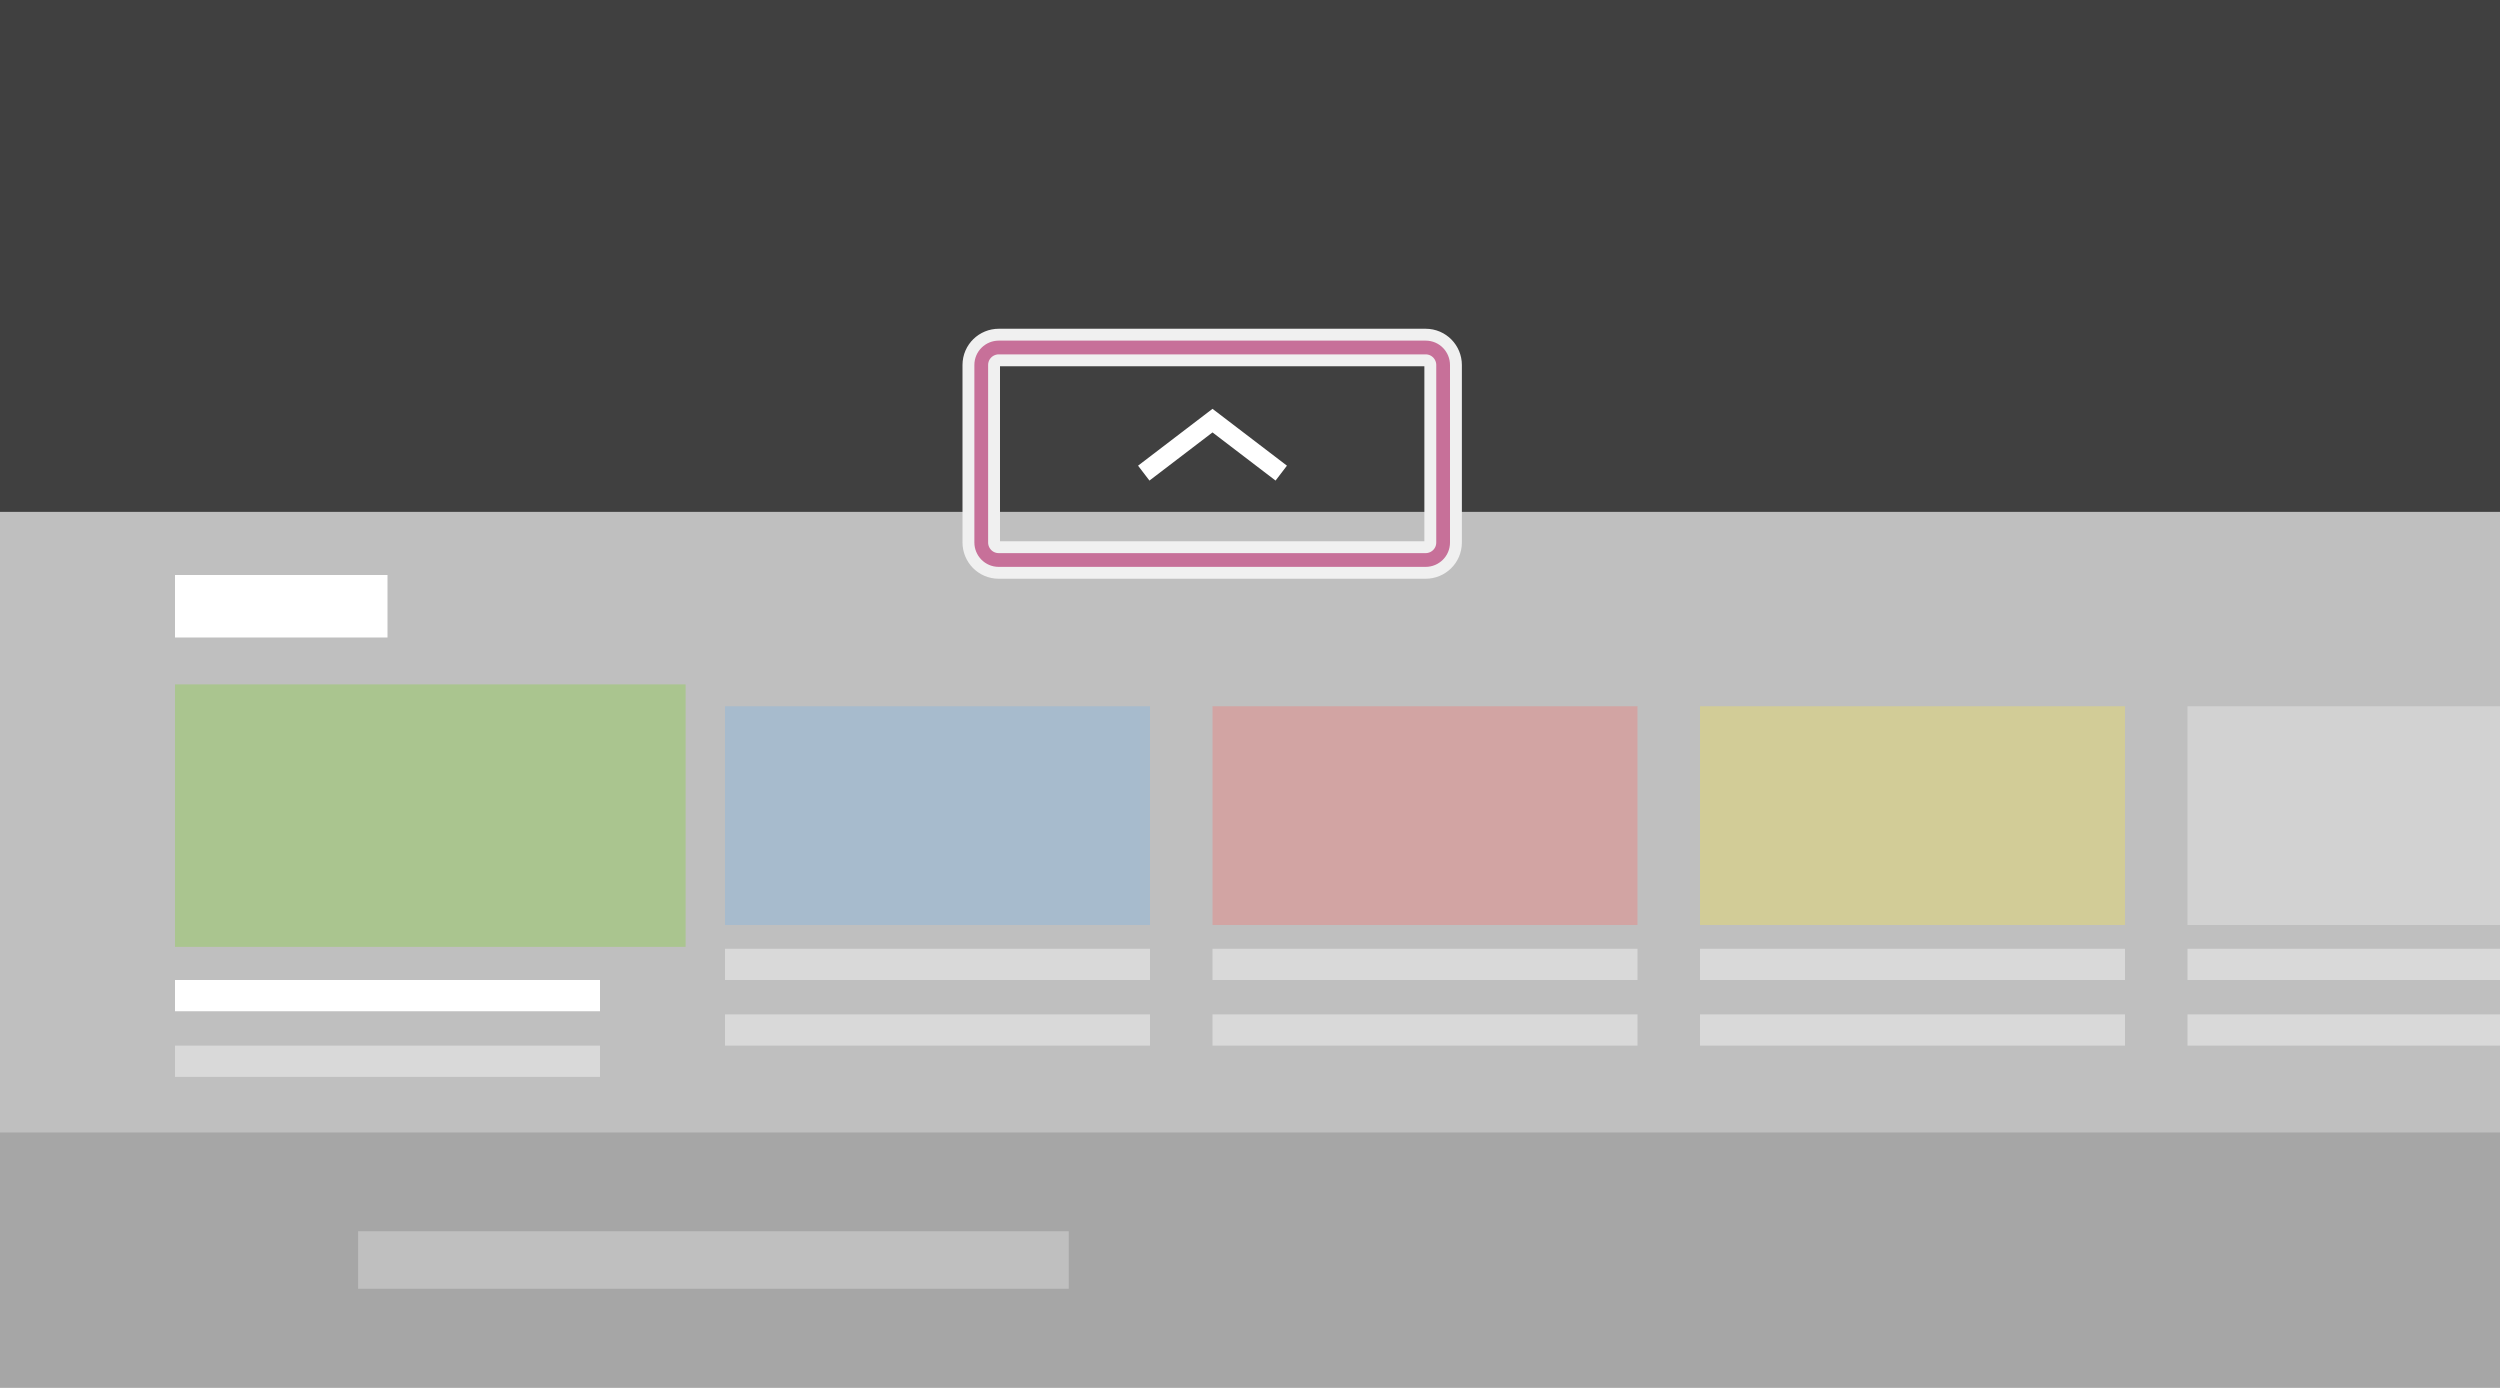 <?xml version="1.0" encoding="utf-8"?>
<!-- Generator: Adobe Illustrator 16.0.0, SVG Export Plug-In . SVG Version: 6.00 Build 0)  -->
<!DOCTYPE svg PUBLIC "-//W3C//DTD SVG 1.1//EN" "http://www.w3.org/Graphics/SVG/1.1/DTD/svg11.dtd">
<svg version="1.1" xmlns="http://www.w3.org/2000/svg" xmlns:xlink="http://www.w3.org/1999/xlink" x="0px" y="0px" width="400px"
	 height="222.1px" viewBox="0 0 400 222.1" style="enable-background:new 0 0 400 222.1;" xml:space="preserve">
<rect x="0" y="0" width="400" height="222.1" fill="#333333" stroke="none"/>
<style type="text/css">
<![CDATA[
	.st0{fill:#14182A;}
	.st1{opacity:0.3;fill:#FF6562;}
	.st2{opacity:0.3;fill:#FFEB3B;}
	.st3{opacity:0.3;fill:#FFFFFF;}
	.st4{fill:none;stroke:#FFFFFF;stroke-width:2;stroke-miterlimit:10;}
	.st5{fill:#B2B2B2;}
	.st6{fill:#EBEBEB;}
	.st7{opacity:0.3;fill:#6FB3ED;}
	.st8{fill:#211E1B;}
	.st9{fill:#BFBFBF;}
	.st10{fill:#F0F0F0;}
	.st11{opacity:0.3;fill:#79D41F;}
	.st12{fill:none;stroke:#F0F0F0;stroke-width:6;}
	.st13{fill:#FF6562;}
	.st14{fill:#FFEB3B;}
	.st15{fill:#FFFFFF;}
	.st16{fill:none;}
	.st17{fill:none;stroke:#C77099;stroke-width:2.2;}
	.st18{fill:#6FB3ED;}
	.st19{fill:#D9D9D9;}
	.st20{fill:none;stroke:#404040;stroke-width:3;stroke-miterlimit:10;}
	.st21{fill:#A6A6A6;}
	.st22{fill:none;stroke:#FFFFFF;stroke-width:3;stroke-miterlimit:10;}
	.st23{fill:#79D41F;}
	.st24{fill:#404040;}
]]>
</style>
<g id="レイヤー_1">
	<rect x="-503" y="-241.9" class="st8" width="400" height="222"/>
	<rect x="-503" y="-170.9" class="st0" width="400" height="151"/>
	<rect x="-475" y="-78.9" class="st23" width="68" height="35"/>
	<rect x="-397" y="-78.9" class="st18" width="68" height="35"/>
	<rect x="-319" y="-78.9" class="st13" width="68" height="35"/>
	<rect x="-241" y="-78.9" class="st14" width="68" height="35"/>
	<rect x="-163" y="-78.9" class="st15" width="60" height="35"/>
	<rect x="-475" y="-154.9" class="st5" width="63" height="10"/>
	<rect x="-475" y="-94.9" class="st5" width="34" height="10"/>
	<rect x="-475" y="-138.9" class="st10" width="214" height="6"/>
	<rect x="-223" y="-154.9" class="st5" width="84" height="53"/>
	<rect x="-475" y="-127.9" class="st10" width="214" height="6"/>
	<rect x="-475" y="-116.9" class="st10" width="214" height="6"/>
	<polyline class="st4" points="-298,-172.9 -309,-177.9 -320,-172.9 	"/>
	<rect y="-484" class="st24" width="400" height="222"/>
	<rect y="-427.3" class="st9" width="400" height="165.4"/>
	<rect x="28" y="-305" class="st23" width="68" height="35"/>
	<rect x="106" y="-305" class="st18" width="68" height="35"/>
	<rect x="184" y="-305" class="st13" width="68" height="35"/>
	<rect x="262" y="-305" class="st14" width="68" height="35"/>
	<rect x="340" y="-305" class="st15" width="60" height="35"/>
	<rect x="28" y="-414" class="st15" width="62.3" height="13.4"/>
	<rect x="28" y="-321" class="st15" width="34" height="10"/>
	<rect x="28" y="-394.3" class="st19" width="238" height="6"/>
	<rect x="28" y="-266.2" class="st19" width="68" height="4.2"/>
	<rect x="106" y="-266.2" class="st19" width="68" height="4.2"/>
	<rect x="184" y="-266.2" class="st19" width="68" height="4.2"/>
	<rect x="262" y="-266.2" class="st19" width="68" height="4.2"/>
	<rect x="340" y="-266.2" class="st19" width="60" height="4.2"/>
	<rect x="28" y="-383.3" class="st19" width="238" height="6"/>
	<rect x="28" y="-372.3" class="st19" width="238" height="6"/>
	<rect x="28" y="-361.3" class="st19" width="31.1" height="6"/>
	<polyline class="st22" points="205,-433.5 194,-441.9 183,-433.5 	"/>
	<rect y="-242" class="st5" width="400" height="222"/>
	<rect y="-171" class="st9" width="400" height="151"/>
	<rect x="28" y="-79" class="st23" width="68" height="35"/>
	<rect x="106" y="-79" class="st18" width="68" height="35"/>
	<rect x="184" y="-79" class="st13" width="68" height="35"/>
	<rect x="262" y="-79" class="st14" width="68" height="35"/>
	<rect x="340" y="-79" class="st15" width="60" height="35"/>
	<rect x="28" y="-155" class="st10" width="63" height="10"/>
	<rect x="28" y="-95" class="st10" width="34" height="10"/>
	<rect x="28" y="-139" class="st5" width="214" height="6"/>
	<rect x="280" y="-155" class="st10" width="84" height="53"/>
	<rect x="28" y="-128" class="st5" width="214" height="6"/>
	<rect x="28" y="-117" class="st5" width="214" height="6"/>
	<polyline class="st4" points="205,-173 194,-178 183,-173 	"/>
	<g>
		<rect x="297.2" y="-414.6" class="st15" width="80.8" height="90.9"/>
		<path class="st6" d="M358-353.6h-40.9c-2.3,0-4.1-1.8-4.1-4.1v-23.1c0-2.3,1.8-4.1,4.1-4.1H358c2.3,0,4.1,1.8,4.1,4.1v23.1
			C362.1-355.4,360.3-353.6,358-353.6z"/>
		<g>
			<g>
				<rect x="317" y="-381.8" class="st15" width="4.4" height="4.4"/>
				<rect x="317" y="-374.9" class="st15" width="4.4" height="4.4"/>
				<rect x="317" y="-368" class="st15" width="4.4" height="4.4"/>
				<rect x="317" y="-361" class="st15" width="4.4" height="4.4"/>
			</g>
			<g>
				<rect x="353.7" y="-381.8" class="st15" width="4.4" height="4.4"/>
				<rect x="353.7" y="-374.9" class="st15" width="4.4" height="4.4"/>
				<rect x="353.7" y="-368" class="st15" width="4.4" height="4.4"/>
				<rect x="353.7" y="-361" class="st15" width="4.4" height="4.4"/>
			</g>
		</g>
	</g>
	<rect class="st24" width="400" height="222"/>
	<rect y="81.9" class="st9" width="400" height="140.3"/>
	<rect x="28" y="109.5" class="st11" width="81.7" height="42"/>
	<rect x="116" y="113" class="st7" width="68" height="35"/>
	<rect x="194" y="113" class="st1" width="68" height="35"/>
	<rect x="272" y="113" class="st2" width="68" height="35"/>
	<rect x="350" y="113" class="st3" width="50" height="35"/>
	<rect x="28" y="92" class="st15" width="34" height="10"/>
	<rect x="28" y="156.8" class="st15" width="68" height="5"/>
	<rect x="116" y="151.8" class="st19" width="68" height="5"/>
	<rect x="194" y="151.8" class="st19" width="68" height="5"/>
	<rect x="272" y="151.8" class="st19" width="68" height="5"/>
	<rect x="350" y="151.8" class="st19" width="50" height="5"/>
	<rect x="28" y="167.3" class="st19" width="68" height="5"/>
	<rect x="116" y="162.3" class="st19" width="68" height="5"/>
	<rect x="194" y="162.3" class="st19" width="68" height="5"/>
	<rect x="272" y="162.3" class="st19" width="68" height="5"/>
	<rect x="350" y="162.3" class="st19" width="50" height="5"/>
	<polyline class="st22" points="205,75.7 194,67.3 183,75.7 	"/>
	<rect y="181.2" class="st21" width="400" height="40.8"/>
	<g>
		<g>
			<g>
				<path class="st15" d="M28,289.5c1.8,0,3.4-1.6,3.4-3.4v-7.3c0-1.9-1.7-3.4-3.4-3.4s-3.4,1.6-3.4,3.4v7.3
					C24.6,287.9,26.2,289.5,28,289.5z M33.7,285.6c0,3.3-2.6,6.1-5.8,6.1c-3.2,0-5.7-2.8-5.7-6.1H20c0,4.1,3,7.9,6.9,8.5l0,3.8h2.3
					l0-3.8c3.8-0.5,6.9-4.3,6.9-8.5H33.7z"/>
			</g>
		</g>
	</g>
	<rect x="57.3" y="197" class="st9" width="113.7" height="9.2"/>
	<polyline class="st20" points="631,116.7 620,108.3 609,116.7 	"/>
	<rect x="605.1" y="106.4" class="st16" width="29.8" height="11.5"/>
</g>
<g id="TV">
	<g>
		<path class="st12" d="M157,58.4c0-1.6,1.3-2.8,2.8-2.8h68.3c1.6,0,2.8,1.3,2.8,2.8v28.4c0,1.6-1.3,2.8-2.8,2.8h-68.3
			c-1.6,0-2.8-1.3-2.8-2.8V58.4z"/>
		<path class="st17" d="M157,58.4c0-1.6,1.3-2.8,2.8-2.8h68.3c1.6,0,2.8,1.3,2.8,2.8v28.4c0,1.6-1.3,2.8-2.8,2.8h-68.3
			c-1.6,0-2.8-1.3-2.8-2.8V58.4z"/>
	</g>
</g>
</svg>
